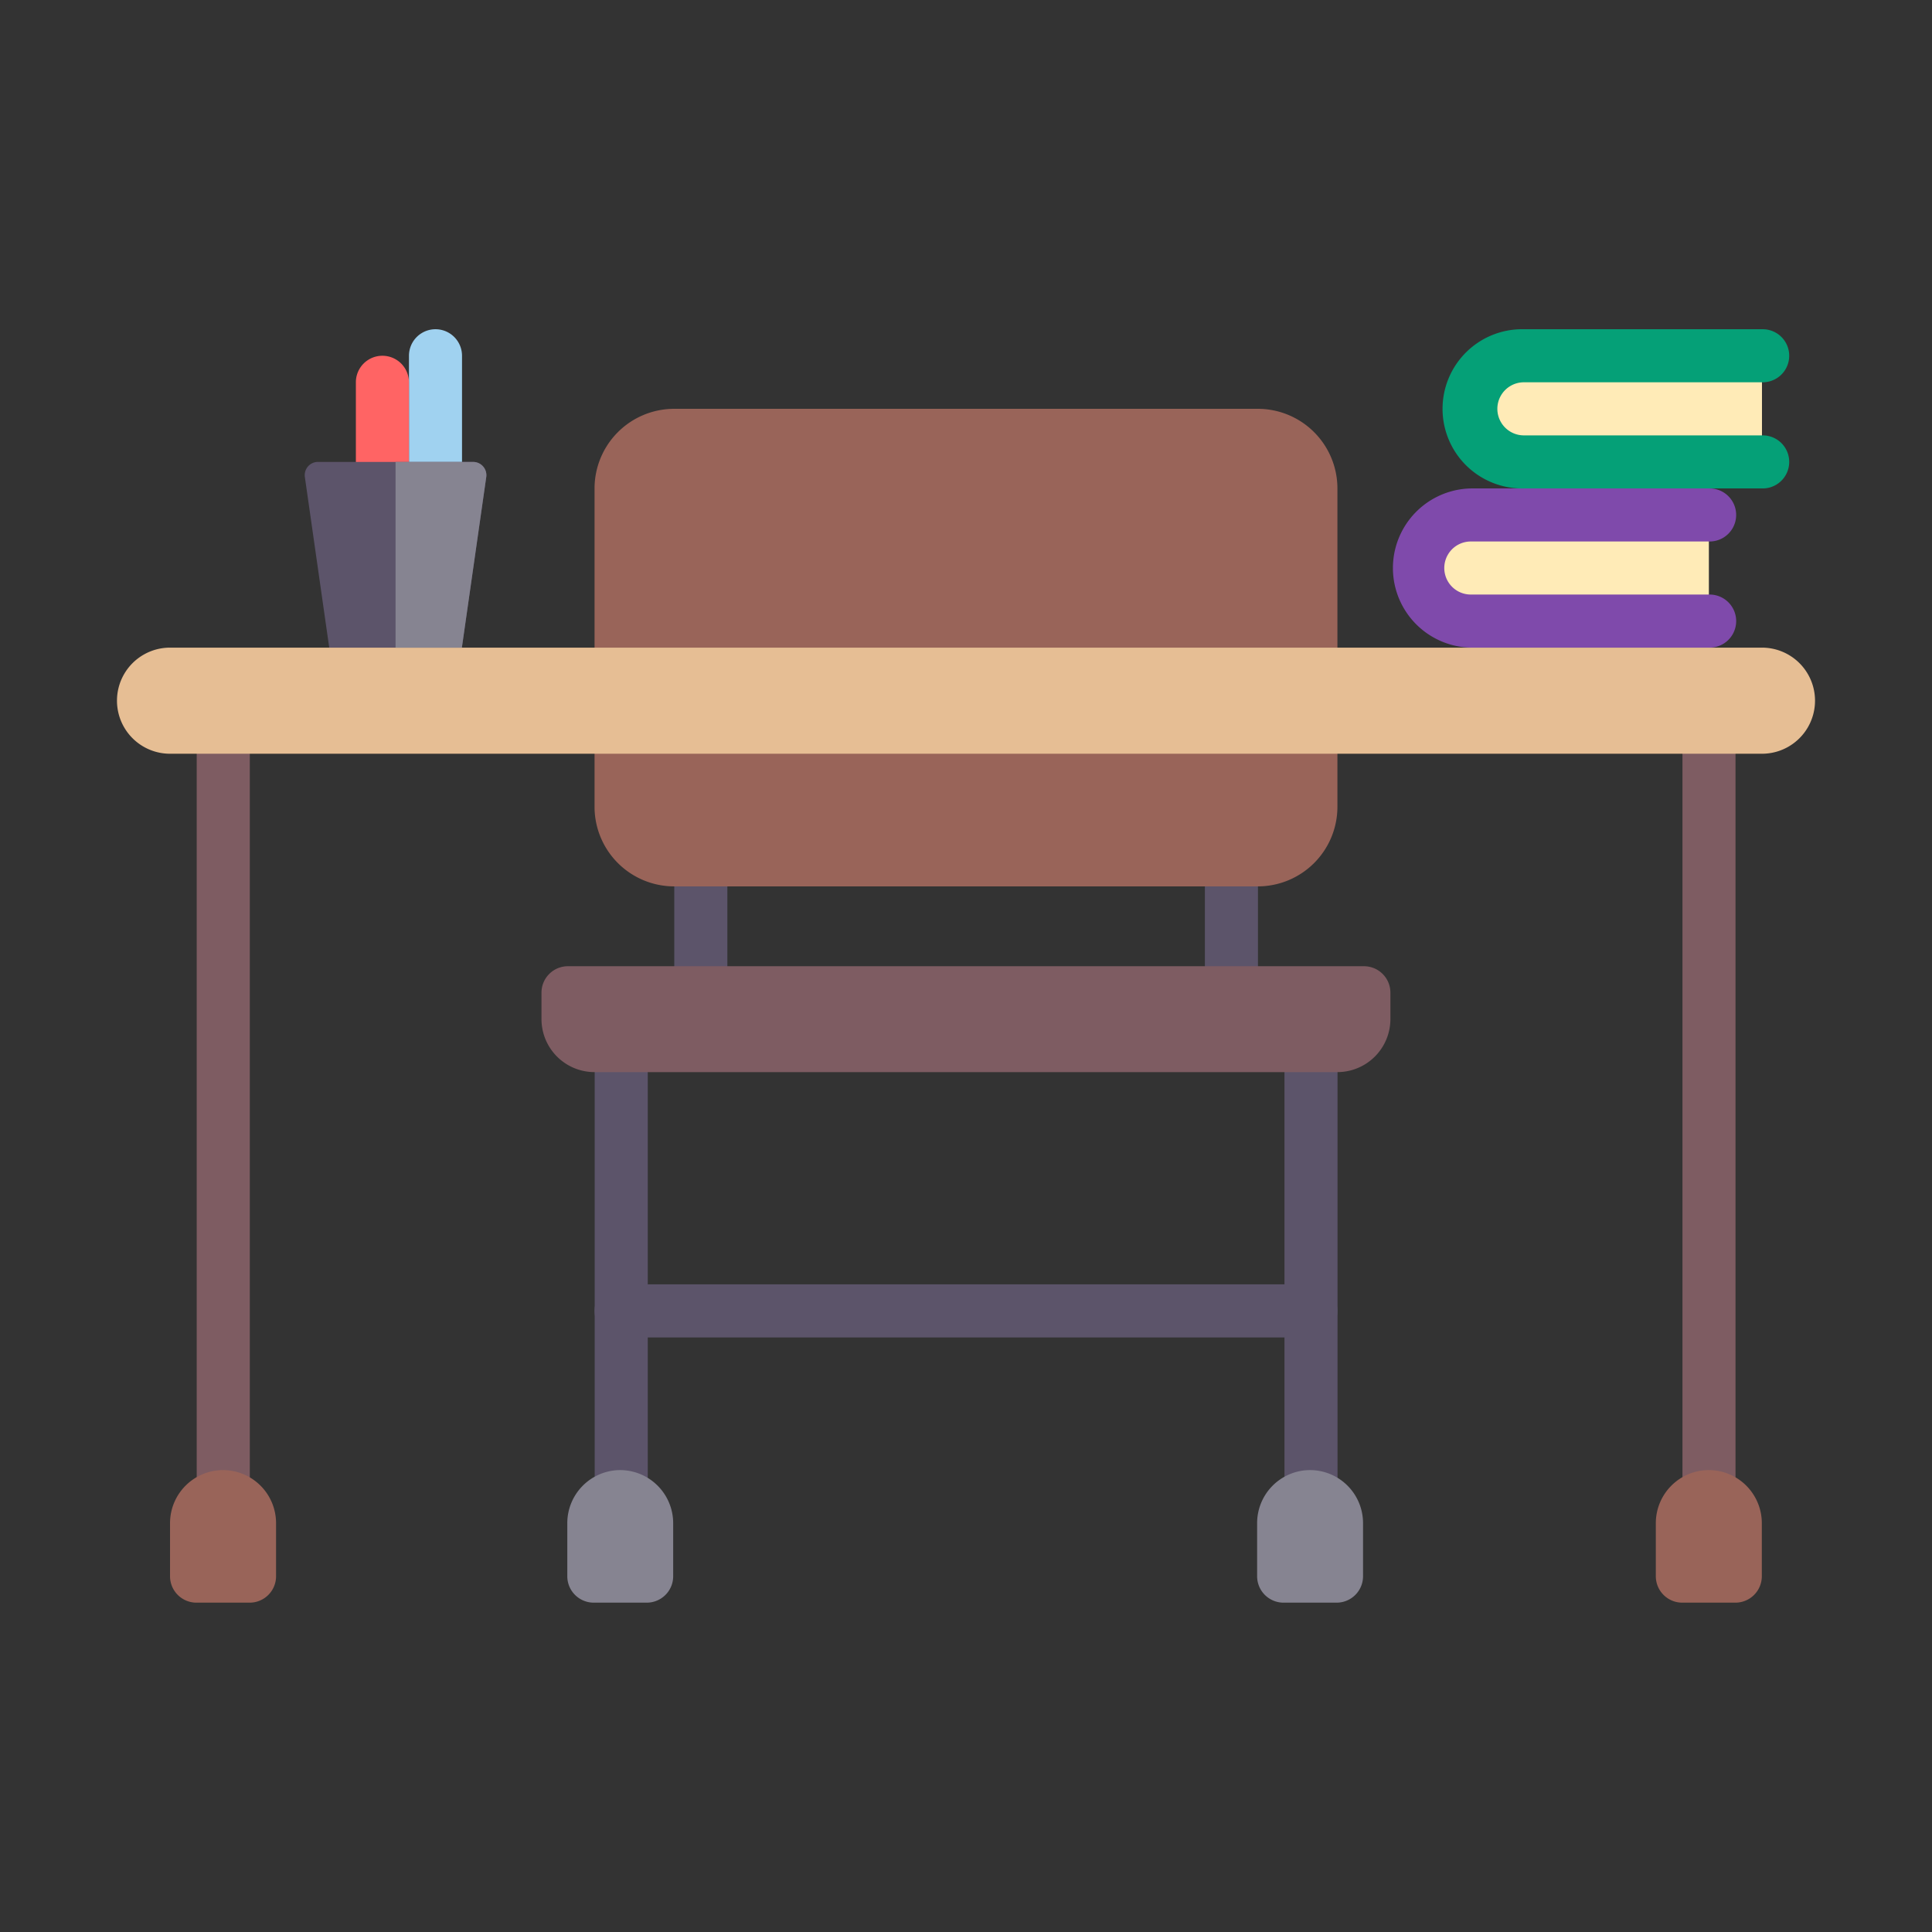 <svg id="Layer_1" data-name="Layer 1" xmlns="http://www.w3.org/2000/svg" viewBox="0 0 512 512"><rect x="0" y="0" width="512" height="512" fill="#333333" stroke="none"/><defs><style>.cls-1{fill:#ffebb7;}.cls-2{fill:#5c546a;}.cls-3{fill:#996459;}.cls-4{fill:#7e5c62;}.cls-5{fill:#7f4aab;}.cls-6{fill:#05a077;}.cls-7{fill:#a0d2f0;}.cls-8{fill:#ff6464;}.cls-9{fill:#e6be94;}.cls-10{fill:#868491;}</style></defs><title>partnersArtboard 1 copy 5</title><rect class="cls-1" x="389.59" y="94.28" width="77.35" height="28.13"/><rect class="cls-1" x="375.53" y="136.47" width="77.34" height="28.12"/><path class="cls-2" d="M185.69,263a7,7,0,0,1-7-7V227.88a7,7,0,0,1,14.07,0V256a7,7,0,0,1-7,7Zm0,0"/><path class="cls-2" d="M326.31,263a7,7,0,0,1-7-7V227.88a7,7,0,1,1,14.06,0V256a7,7,0,0,1-7,7Zm0,0"/><path class="cls-3" d="M333.34,108.34H178.65a21.12,21.12,0,0,0-21.09,21.1v84.37a21.11,21.11,0,0,0,21.09,21.09H333.34a21.1,21.1,0,0,0,21.09-21.09V129.44a21.11,21.11,0,0,0-21.09-21.1Zm0,0"/><path class="cls-2" d="M164.6,403.66a7,7,0,0,1-7-7V284.12a7,7,0,0,1,14.06,0V396.63a7,7,0,0,1-7,7Zm0,0"/><path class="cls-4" d="M59.13,403.66a7,7,0,0,1-7-7V199.75a7,7,0,0,1,14.07,0V396.63a7,7,0,0,1-7,7Zm0,0"/><path class="cls-3" d="M59.13,389.59a14.07,14.07,0,0,0-14.07,14.07v14.06a7,7,0,0,0,7,7H66.16a7,7,0,0,0,7-7V403.66a14.07,14.07,0,0,0-14.06-14.07Zm0,0"/><path class="cls-4" d="M452.87,403.66a7,7,0,0,1-7-7V199.75a7,7,0,1,1,14.06,0V396.63a7,7,0,0,1-7,7Zm0,0"/><path class="cls-3" d="M452.87,389.59a14.07,14.07,0,0,0-14.06,14.07v14.06a7,7,0,0,0,7,7H459.9a7,7,0,0,0,7-7V403.66a14.07,14.07,0,0,0-14.07-14.07Zm0,0"/><path class="cls-2" d="M347.4,403.66a7,7,0,0,1-7-7V284.12a7,7,0,0,1,14.06,0V396.63a7,7,0,0,1-7,7Zm0,0"/><path class="cls-2" d="M347.4,354.44H164.6a7,7,0,1,1,0-14.07H347.4a7,7,0,0,1,0,14.07Zm0,0"/><path class="cls-5" d="M453.07,171.63H389.78a21.1,21.1,0,0,1,0-42.19h63.29a7,7,0,1,1,0,14.06H389.78a7,7,0,1,0,0,14.06h63.29a7,7,0,0,1,0,14.07Zm0,0"/><path class="cls-6" d="M467.13,129.44H403.85a21.1,21.1,0,1,1,0-42.19h63.28a7,7,0,1,1,0,14.06H403.85a7,7,0,0,0,0,14.07h63.28a7,7,0,1,1,0,14.06Zm0,0"/><path class="cls-7" d="M115.38,136.47a7,7,0,0,1-7-7V94.28a7,7,0,1,1,14.06,0v35.16a7,7,0,0,1-7,7Zm0,0"/><path class="cls-8" d="M101.31,143.5a7,7,0,0,1-7-7V101.31a7,7,0,0,1,14.06,0v35.16a7,7,0,0,1-7,7Zm0,0"/><path class="cls-9" d="M466.94,199.75H45.06a14.06,14.06,0,0,1,0-28.12H466.94a14.06,14.06,0,0,1,0,28.12Zm0,0"/><path class="cls-10" d="M164.4,389.59a14.06,14.06,0,0,0-14.06,14.07v14.06a7,7,0,0,0,7,7h14.06a7,7,0,0,0,7-7V403.66a14.08,14.08,0,0,0-14.07-14.07Zm0,0"/><path class="cls-10" d="M347.21,389.59a14.06,14.06,0,0,0-14.06,14.07v14.06a7,7,0,0,0,7,7h14.07a7,7,0,0,0,7-7V403.66a14.06,14.06,0,0,0-14.06-14.07Zm0,0"/><path class="cls-4" d="M354.43,284.12H157.56a14.05,14.05,0,0,1-14.06-14.06v-7a7,7,0,0,1,7-7H361.47a7,7,0,0,1,7,7v7a14.06,14.06,0,0,1-14.07,14.06Zm0,0"/><path class="cls-2" d="M125.38,122.41H84.27a3.51,3.51,0,0,0-3.48,4l6.46,45.21H122.4l6.46-45.21a3.51,3.51,0,0,0-3.48-4Zm0,0"/><path class="cls-10" d="M125.38,122.41H104.83v49.22H122.4l6.46-45.21a3.51,3.51,0,0,0-3.48-4Zm0,0"/></svg>